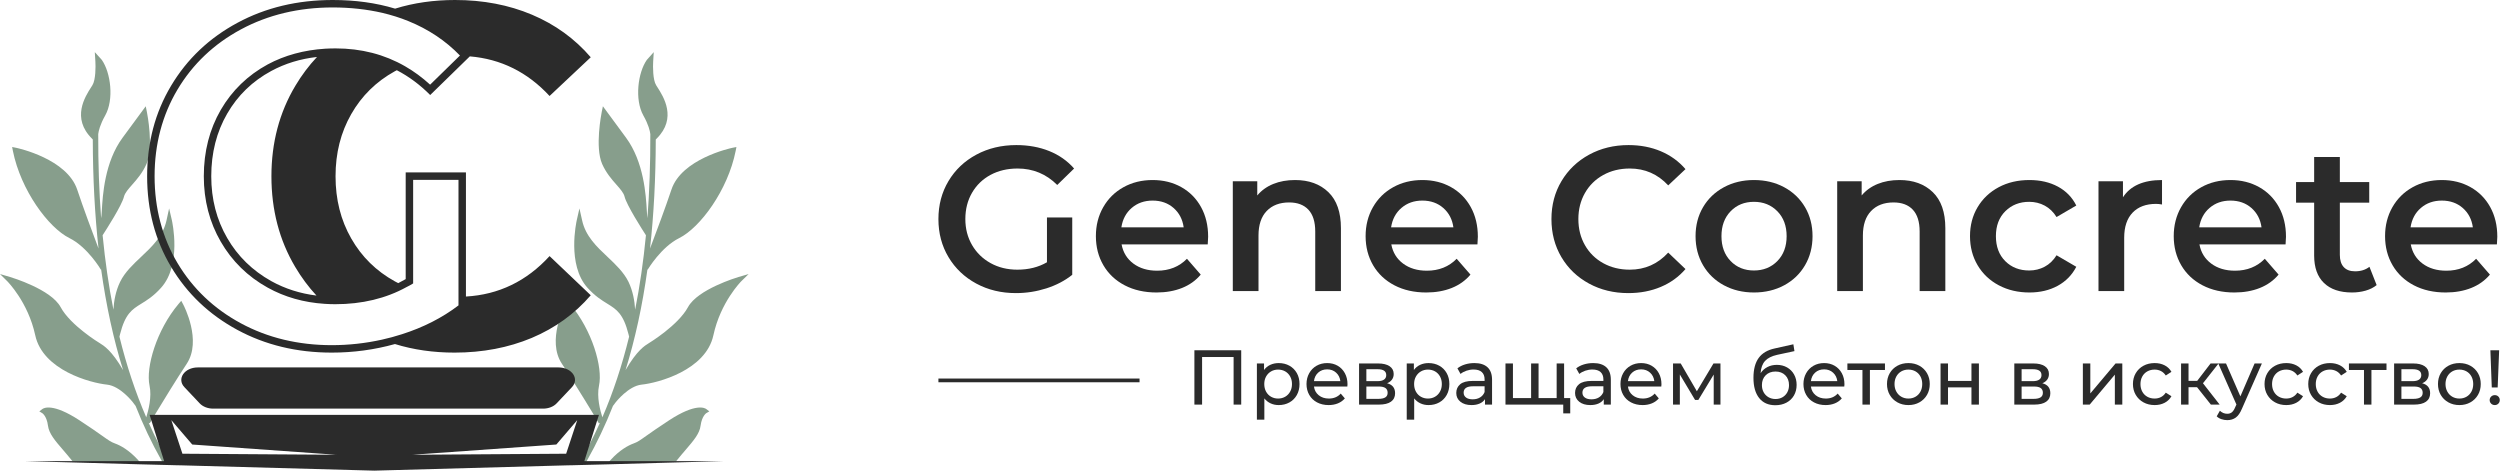 <?xml version="1.0" encoding="UTF-8"?> <svg xmlns="http://www.w3.org/2000/svg" width="510" height="97" viewBox="0 0 510 97" fill="none"> <path d="M144.107 83.464L144.699 83.919L144.061 84.299C144.061 84.299 143.18 84.892 142.922 86.821C142.724 88.446 141.509 89.859 139.853 91.789C139.321 92.411 138.729 93.095 138.121 93.855C138.045 93.946 137.969 94.037 137.909 94.128L123.978 94.508C124.16 94.28 124.358 94.052 124.54 93.855C126.439 91.773 128.171 90.862 129.25 90.467C130.07 90.178 130.541 89.829 131.832 88.917C132.774 88.249 134.202 87.246 136.496 85.742C141.965 82.172 143.788 83.221 144.107 83.464Z" fill="#879E8C"></path> <path d="M152.72 55.906L151.216 57.38C151.171 57.425 146.993 61.633 145.535 68.378C144 75.549 134.187 78.131 130.875 78.466C128.186 78.754 125.679 81.99 125.649 82.005L125.041 82.811C123.507 86.7 121.76 90.376 119.8 93.855C119.663 94.113 119.512 94.371 119.36 94.629L118.053 94.66C118.798 93.414 119.496 92.138 120.165 90.832C120.94 89.343 121.684 87.824 122.383 86.259L122.17 86.35C122.155 86.335 122.018 86.107 121.775 85.712C121.593 85.393 121.319 84.953 121.015 84.421C120.073 82.856 118.676 80.577 117.263 78.329C116.595 77.266 115.926 76.202 115.303 75.245C115.076 74.881 114.848 74.531 114.62 74.197C111.49 69.473 115.197 62.378 115.349 62.074L115.744 61.36L116.276 61.998C120.818 67.376 123.006 74.957 122.2 78.663C121.699 80.988 122.443 83.783 122.884 85.135C125.087 80.046 126.895 74.562 128.338 68.683L128.216 68.181C127.153 63.988 125.801 63.138 123.917 61.968C122.732 61.239 121.395 60.418 119.831 58.687C115.638 53.992 117.582 45.303 117.658 44.923L118.205 42.523L118.752 44.953C119.451 48.174 121.729 50.331 123.947 52.412C125.573 53.947 127.244 55.527 128.216 57.502C129.097 59.34 129.462 61.36 129.568 63.168C130.526 58.367 131.255 53.309 131.771 47.992C131.042 46.867 127.837 41.854 127.411 40.107C127.229 39.348 126.545 38.573 125.755 37.676C124.813 36.613 123.644 35.276 122.839 33.453C121.335 30.035 122.687 23.184 122.747 22.88L122.991 21.68L127.7 28.076C131.361 33.043 131.771 39.803 131.954 43.055C131.969 43.389 131.999 43.677 132.014 43.92C132.029 44.133 132.045 44.331 132.075 44.513C132.485 39.074 132.683 33.362 132.667 27.362C132.592 26.724 132.303 25.432 131.239 23.549C129.432 20.298 130.131 14.798 131.954 12.216L133.366 10.636L133.245 12.596C133.184 13.553 133.169 16.287 133.852 17.381C133.928 17.503 134.02 17.639 134.111 17.791C135.326 19.69 138.182 24.096 133.943 28.288L133.776 28.456C133.761 36.355 133.381 43.753 132.607 50.696C133.898 47.293 135.766 42.295 136.967 38.695C139.033 32.42 148.968 30.248 149.393 30.157L150.229 29.99L150.077 30.78C148.482 38.801 142.831 46.442 138.562 48.569C134.87 50.392 132.166 54.95 132.136 54.995L132.075 54.965C131.057 62.348 129.568 69.184 127.609 75.504C129.948 71.463 131.543 70.506 132.364 70.004C132.409 69.974 138.319 66.404 140.354 62.652C142.314 59.021 150.29 56.621 150.639 56.514L152.72 55.906Z" fill="#879E8C"></path> <path d="M28.18 93.855C28.363 94.052 28.56 94.28 28.727 94.508L14.827 94.128H14.812C14.751 94.037 14.675 93.946 14.599 93.855C13.991 93.095 13.399 92.411 12.867 91.789C11.196 89.859 9.996 88.447 9.783 86.821C9.54 84.892 8.644 84.299 8.644 84.299L8.021 83.919L8.613 83.464C8.917 83.221 10.755 82.172 16.209 85.742C18.518 87.246 19.931 88.249 20.873 88.918C22.164 89.829 22.651 90.178 23.456 90.467C24.549 90.862 26.281 91.773 28.18 93.855Z" fill="#879E8C"></path> <path d="M32.51 90.771C33.178 92.108 33.892 93.399 34.652 94.66L33.345 94.629C33.194 94.371 33.057 94.113 32.905 93.855C30.945 90.376 29.198 86.7 27.664 82.81L27.056 82.005C27.041 81.99 24.534 78.754 21.845 78.466C18.518 78.131 8.72 75.549 7.186 68.378C5.727 61.633 1.534 57.425 1.489 57.38L0 55.906L2.081 56.514C2.415 56.62 10.406 59.02 12.366 62.651C14.386 66.403 20.296 69.974 20.357 70.004C21.162 70.505 22.772 71.462 25.112 75.503C23.137 69.184 21.663 62.347 20.63 54.964L20.57 54.995C20.554 54.949 17.85 50.392 14.159 48.569C9.875 46.442 4.239 38.801 2.628 30.779L2.476 29.989L3.327 30.157C3.737 30.248 13.672 32.42 15.754 38.694C16.954 42.295 18.807 47.293 20.099 50.696C19.339 43.753 18.944 36.355 18.929 28.455L18.777 28.288C14.523 24.095 17.379 19.69 18.594 17.791C18.701 17.639 18.792 17.502 18.853 17.381C19.536 16.287 19.521 13.552 19.46 12.595L19.339 10.635L20.767 12.215C22.59 14.798 23.289 20.297 21.466 23.548C20.402 25.432 20.113 26.723 20.038 27.361C20.022 33.362 20.22 39.074 20.63 44.513C20.66 44.33 20.691 44.133 20.706 43.92C20.721 43.677 20.736 43.388 20.767 43.054C20.949 39.803 21.344 33.043 25.02 28.075L29.73 21.68L29.973 22.88C30.034 23.183 31.386 30.035 29.882 33.453C29.076 35.276 27.907 36.613 26.965 37.676C26.175 38.572 25.491 39.347 25.294 40.107C24.884 41.854 21.663 46.867 20.934 47.991C21.45 53.308 22.18 58.367 23.137 63.168C23.243 61.36 23.608 59.339 24.504 57.501C25.461 55.526 27.147 53.946 28.773 52.412C30.991 50.331 33.269 48.174 33.968 44.953L34.5 42.522L35.062 44.923C35.138 45.302 37.083 53.992 32.874 58.686C31.325 60.418 29.988 61.238 28.803 61.968C26.919 63.137 25.552 63.988 24.489 68.181L24.367 68.682C25.81 74.561 27.633 80.045 29.836 85.135C30.262 83.782 31.006 80.987 30.505 78.663C29.715 74.956 31.902 67.376 36.429 61.998L36.976 61.36L37.356 62.074C37.523 62.378 41.215 69.472 38.1 74.197C36.065 77.265 33.27 81.838 31.705 84.421C31.386 84.952 31.127 85.393 30.93 85.712C30.687 86.107 30.55 86.335 30.55 86.35L30.337 86.259C31.021 87.793 31.735 89.297 32.51 90.755C32.495 90.771 32.495 90.771 32.51 90.771Z" fill="#879E8C"></path> <path d="M213.58 44.36H218.738V56.061C217.228 57.263 215.467 58.186 213.454 58.828C211.441 59.471 209.372 59.793 207.248 59.793C204.255 59.793 201.558 59.143 199.153 57.843C196.749 56.542 194.861 54.746 193.492 52.453C192.122 50.161 191.437 47.575 191.437 44.696C191.437 41.816 192.122 39.23 193.492 36.937C194.861 34.645 196.755 32.848 199.174 31.547C201.592 30.247 204.312 29.597 207.331 29.597C209.791 29.597 212.028 30.003 214.041 30.814C216.054 31.624 217.746 32.813 219.116 34.378L215.677 37.734C213.44 35.498 210.742 34.378 207.583 34.378C205.514 34.378 203.675 34.812 202.068 35.678C200.46 36.545 199.202 37.762 198.293 39.328C197.385 40.893 196.931 42.682 196.931 44.696C196.931 46.653 197.385 48.414 198.293 49.98C199.202 51.545 200.46 52.776 202.068 53.67C203.675 54.565 205.499 55.012 207.541 55.012C209.833 55.012 211.846 54.509 213.58 53.502L213.58 44.36Z" fill="#2B2B2B"></path> <path d="M246.376 49.854H228.803C229.11 51.503 229.915 52.81 231.215 53.775C232.515 54.739 234.129 55.222 236.059 55.222C238.519 55.222 240.546 54.411 242.14 52.789L244.95 56.019C243.943 57.221 242.671 58.13 241.134 58.745C239.596 59.36 237.862 59.667 235.933 59.667C233.472 59.667 231.305 59.178 229.432 58.2C227.559 57.221 226.112 55.858 225.092 54.111C224.071 52.364 223.561 50.385 223.561 48.176C223.561 45.995 224.057 44.032 225.05 42.283C226.042 40.536 227.419 39.174 229.181 38.195C230.942 37.216 232.927 36.727 235.136 36.727C237.317 36.727 239.268 37.209 240.986 38.174C242.706 39.138 244.048 40.494 245.013 42.242C245.978 43.989 246.46 46.01 246.46 48.302C246.46 48.665 246.432 49.183 246.376 49.854ZM230.879 42.41C229.719 43.403 229.013 44.723 228.761 46.372H241.469C241.245 44.751 240.56 43.437 239.414 42.431C238.268 41.424 236.841 40.92 235.136 40.92C233.459 40.92 232.039 41.417 230.879 42.41Z" fill="#2B2B2B"></path> <path d="M270.993 39.201C272.698 40.851 273.55 43.297 273.55 46.54V59.373H268.308V47.211C268.308 45.255 267.847 43.78 266.924 42.787C266.002 41.795 264.687 41.298 262.982 41.298C261.053 41.298 259.529 41.879 258.411 43.038C257.293 44.199 256.734 45.869 256.734 48.05V59.373H251.491V36.979H256.482V39.872C257.348 38.838 258.439 38.055 259.753 37.524C261.067 36.992 262.548 36.727 264.199 36.727C267.022 36.727 269.287 37.552 270.993 39.201Z" fill="#2B2B2B"></path> <path d="M301.398 49.854H283.826C284.134 51.503 284.937 52.81 286.237 53.775C287.538 54.739 289.152 55.222 291.081 55.222C293.541 55.222 295.569 54.411 297.162 52.789L299.973 56.019C298.966 57.221 297.693 58.13 296.156 58.745C294.618 59.36 292.885 59.667 290.956 59.667C288.495 59.667 286.328 59.178 284.455 58.2C282.582 57.221 281.135 55.858 280.114 54.111C279.094 52.364 278.584 50.385 278.584 48.176C278.584 45.995 279.08 44.032 280.072 42.283C281.064 40.536 282.442 39.174 284.204 38.195C285.965 37.216 287.95 36.727 290.159 36.727C292.34 36.727 294.29 37.209 296.01 38.174C297.729 39.138 299.07 40.494 300.035 42.242C301 43.989 301.482 46.01 301.482 48.302C301.482 48.665 301.454 49.183 301.398 49.854ZM285.902 42.41C284.741 43.403 284.036 44.723 283.784 46.372H296.491C296.268 44.751 295.583 43.437 294.436 42.431C293.29 41.424 291.864 40.92 290.159 40.92C288.481 40.92 287.062 41.417 285.902 42.41Z" fill="#2B2B2B"></path> <path d="M324.148 57.843C321.758 56.542 319.885 54.746 318.528 52.453C317.172 50.161 316.495 47.575 316.495 44.696C316.495 41.816 317.18 39.23 318.55 36.937C319.919 34.645 321.8 32.848 324.19 31.547C326.581 30.247 329.258 29.597 332.222 29.597C334.626 29.597 336.82 30.017 338.806 30.856C340.791 31.695 342.469 32.91 343.839 34.504L340.315 37.818C338.19 35.525 335.577 34.378 332.474 34.378C330.46 34.378 328.657 34.819 327.063 35.7C325.47 36.581 324.226 37.803 323.331 39.369C322.436 40.935 321.988 42.71 321.988 44.696C321.988 46.681 322.436 48.456 323.331 50.022C324.226 51.587 325.47 52.81 327.063 53.691C328.657 54.572 330.46 55.012 332.474 55.012C335.577 55.012 338.19 53.852 340.315 51.532L343.839 54.886C342.469 56.48 340.783 57.696 338.785 58.535C336.786 59.373 334.584 59.793 332.18 59.793C329.216 59.793 326.539 59.143 324.148 57.843Z" fill="#2B2B2B"></path> <path d="M351.681 58.2C349.863 57.221 348.444 55.858 347.424 54.111C346.403 52.364 345.894 50.385 345.894 48.176C345.894 45.968 346.403 43.996 347.424 42.263C348.444 40.529 349.863 39.174 351.681 38.194C353.498 37.216 355.539 36.727 357.804 36.727C360.096 36.727 362.151 37.216 363.969 38.194C365.786 39.174 367.205 40.529 368.225 42.263C369.246 43.996 369.757 45.968 369.757 48.176C369.757 50.385 369.246 52.364 368.225 54.111C367.205 55.858 365.786 57.221 363.969 58.2C362.151 59.178 360.096 59.667 357.804 59.667C355.539 59.667 353.498 59.178 351.681 58.2ZM362.585 53.25C363.843 51.965 364.472 50.273 364.472 48.176C364.472 46.079 363.843 44.388 362.585 43.102C361.327 41.816 359.733 41.172 357.804 41.172C355.875 41.172 354.288 41.816 353.044 43.102C351.8 44.388 351.178 46.079 351.178 48.176C351.178 50.273 351.8 51.965 353.044 53.25C354.288 54.536 355.875 55.18 357.804 55.18C359.733 55.18 361.327 54.536 362.585 53.25Z" fill="#2B2B2B"></path> <path d="M394.29 39.201C395.995 40.851 396.848 43.297 396.848 46.54V59.373H391.606V47.211C391.606 45.255 391.145 43.78 390.222 42.787C389.299 41.795 387.984 41.298 386.279 41.298C384.351 41.298 382.826 41.879 381.708 43.038C380.59 44.199 380.031 45.869 380.031 48.05V59.373H374.788V36.979H379.779V39.872C380.645 38.838 381.736 38.055 383.051 37.524C384.364 36.992 385.846 36.727 387.496 36.727C390.319 36.727 392.584 37.552 394.29 39.201Z" fill="#2B2B2B"></path> <path d="M407.752 58.2C405.907 57.221 404.467 55.858 403.433 54.111C402.397 52.364 401.881 50.385 401.881 48.176C401.881 45.968 402.397 43.996 403.433 42.263C404.467 40.529 405.899 39.174 407.731 38.194C409.563 37.216 411.652 36.727 414.001 36.727C416.209 36.727 418.145 37.174 419.81 38.069C421.473 38.964 422.725 40.249 423.562 41.927L419.537 44.276C418.893 43.241 418.09 42.466 417.125 41.948C416.161 41.431 415.105 41.172 413.959 41.172C412.002 41.172 410.38 41.809 409.094 43.08C407.808 44.353 407.165 46.052 407.165 48.176C407.165 50.301 407.801 51.999 409.073 53.272C410.345 54.544 411.974 55.18 413.959 55.18C415.105 55.18 416.161 54.921 417.125 54.403C418.09 53.887 418.894 53.11 419.537 52.076L423.562 54.425C422.696 56.103 421.431 57.396 419.768 58.304C418.103 59.213 416.182 59.667 414.001 59.667C411.68 59.667 409.598 59.178 407.752 58.2Z" fill="#2B2B2B"></path> <path d="M441.051 36.727V41.717C440.603 41.634 440.198 41.592 439.835 41.592C437.794 41.592 436.2 42.186 435.054 43.374C433.907 44.563 433.335 46.275 433.335 48.512V59.373H428.092V36.979H433.083V40.249C434.593 37.901 437.249 36.727 441.051 36.727Z" fill="#2B2B2B"></path> <path d="M466.256 49.854H448.684C448.991 51.503 449.795 52.81 451.095 53.775C452.395 54.739 454.01 55.222 455.938 55.222C458.398 55.222 460.427 54.411 462.02 52.789L464.83 56.019C463.823 57.221 462.551 58.13 461.014 58.745C459.476 59.36 457.742 59.667 455.813 59.667C453.353 59.667 451.186 59.178 449.312 58.2C447.439 57.221 445.992 55.858 444.972 54.111C443.951 52.364 443.441 50.385 443.441 48.176C443.441 45.995 443.937 44.032 444.93 42.283C445.922 40.536 447.3 39.174 449.062 38.195C450.822 37.216 452.808 36.727 455.017 36.727C457.197 36.727 459.147 37.209 460.867 38.174C462.586 39.138 463.928 40.494 464.893 42.242C465.857 43.989 466.34 46.01 466.34 48.302C466.34 48.665 466.312 49.183 466.256 49.854ZM450.76 42.41C449.599 43.403 448.894 44.723 448.642 46.372H461.349C461.125 44.751 460.44 43.437 459.294 42.431C458.147 41.424 456.722 40.92 455.017 40.92C453.339 40.92 451.919 41.417 450.76 42.41Z" fill="#2B2B2B"></path> <path d="M484.835 58.158C484.22 58.66 483.472 59.038 482.591 59.289C481.71 59.541 480.78 59.667 479.802 59.667C477.342 59.667 475.44 59.025 474.099 57.737C472.757 56.452 472.086 54.578 472.086 52.118V41.34H468.395V37.146H472.086V32.03H477.328V37.146H483.325V41.34H477.328V51.992C477.328 53.083 477.593 53.915 478.125 54.487C478.655 55.061 479.425 55.348 480.432 55.348C481.605 55.348 482.584 55.04 483.367 54.425L484.835 58.158Z" fill="#2B2B2B"></path> <path d="M509.368 49.854H491.796C492.103 51.503 492.907 52.81 494.207 53.775C495.508 54.739 497.122 55.222 499.051 55.222C501.511 55.222 503.539 54.411 505.132 52.789L507.942 56.019C506.936 57.221 505.663 58.13 504.126 58.745C502.588 59.36 500.854 59.667 498.926 59.667C496.465 59.667 494.298 59.178 492.425 58.2C490.552 57.221 489.104 55.858 488.084 54.111C487.063 52.364 486.554 50.385 486.554 48.176C486.554 45.995 487.05 44.032 488.042 42.283C489.034 40.536 490.412 39.174 492.174 38.195C493.934 37.216 495.92 36.727 498.129 36.727C500.31 36.727 502.26 37.209 503.979 38.174C505.698 39.138 507.04 40.494 508.005 42.242C508.97 43.989 509.452 46.01 509.452 48.302C509.452 48.665 509.424 49.183 509.368 49.854ZM493.872 42.41C492.711 43.403 492.006 44.723 491.754 46.372H504.461C504.237 44.751 503.553 43.437 502.406 42.431C501.26 41.424 499.834 40.92 498.129 40.92C496.451 40.92 495.031 41.417 493.872 42.41Z" fill="#2B2B2B"></path> <path d="M253.208 71.453V82.539H251.655V72.831H245.226V82.539H243.657V71.453H253.208Z" fill="#2B2B2B"></path> <path d="M263.043 74.605C263.687 74.964 264.19 75.465 264.555 76.11C264.919 76.753 265.102 77.498 265.102 78.342C265.102 79.188 264.919 79.934 264.555 80.583C264.19 81.233 263.686 81.737 263.043 82.096C262.398 82.455 261.67 82.635 260.857 82.635C260.255 82.635 259.703 82.519 259.202 82.286C258.7 82.054 258.275 81.716 257.927 81.273V85.612H256.406V74.146H257.863V75.476C258.201 75.011 258.629 74.66 259.146 74.423C259.664 74.185 260.233 74.067 260.857 74.067C261.67 74.067 262.398 74.246 263.043 74.605ZM262.18 80.932C262.607 80.684 262.945 80.335 263.193 79.887C263.441 79.438 263.566 78.923 263.566 78.342C263.566 77.762 263.442 77.247 263.193 76.798C262.945 76.35 262.608 76.004 262.18 75.761C261.752 75.518 261.269 75.397 260.731 75.397C260.202 75.397 259.725 75.521 259.297 75.769C258.869 76.017 258.531 76.363 258.283 76.806C258.035 77.249 257.911 77.762 257.911 78.342C257.911 78.923 258.032 79.438 258.275 79.887C258.519 80.335 258.856 80.684 259.289 80.932C259.722 81.18 260.202 81.304 260.731 81.304C261.269 81.304 261.752 81.18 262.18 80.932Z" fill="#2B2B2B"></path> <path d="M274.858 78.849H268.048C268.143 79.588 268.467 80.183 269.022 80.631C269.576 81.08 270.265 81.304 271.088 81.304C272.091 81.304 272.899 80.966 273.512 80.29L274.351 81.273C273.971 81.716 273.498 82.054 272.934 82.286C272.368 82.519 271.737 82.635 271.041 82.635C270.154 82.635 269.367 82.453 268.681 82.088C267.994 81.724 267.464 81.215 267.089 80.56C266.714 79.906 266.527 79.166 266.527 78.342C266.527 77.529 266.709 76.796 267.073 76.141C267.438 75.487 267.939 74.977 268.578 74.612C269.217 74.248 269.938 74.067 270.74 74.067C271.542 74.067 272.258 74.248 272.886 74.612C273.514 74.977 274.005 75.487 274.358 76.141C274.712 76.796 274.89 77.545 274.89 78.39C274.89 78.506 274.879 78.659 274.858 78.849ZM268.91 76.014C268.42 76.458 268.132 77.038 268.048 77.756H273.433C273.348 77.049 273.061 76.471 272.569 76.023C272.078 75.573 271.469 75.349 270.74 75.349C270.012 75.349 269.401 75.57 268.91 76.014Z" fill="#2B2B2B"></path> <path d="M284.598 80.227C284.598 80.966 284.321 81.536 283.767 81.938C283.212 82.339 282.386 82.539 281.288 82.539H277.249V74.146H281.146C282.138 74.146 282.914 74.333 283.474 74.707C284.033 75.082 284.313 75.613 284.313 76.299C284.313 76.742 284.194 77.125 283.957 77.447C283.719 77.77 283.389 78.015 282.967 78.184C284.054 78.459 284.598 79.14 284.598 80.227ZM278.738 77.756H281.019C281.6 77.756 282.04 77.651 282.341 77.44C282.642 77.229 282.793 76.922 282.793 76.521C282.793 75.719 282.201 75.318 281.019 75.318H278.738V77.756ZM282.603 81.067C282.919 80.867 283.077 80.555 283.077 80.132C283.077 79.699 282.933 79.377 282.642 79.166C282.352 78.955 281.895 78.849 281.273 78.849H278.738V81.368H281.177C281.811 81.368 282.286 81.267 282.603 81.067Z" fill="#2B2B2B"></path> <path d="M293.61 74.605C294.254 74.964 294.758 75.465 295.122 76.11C295.486 76.753 295.669 77.498 295.669 78.342C295.669 79.188 295.486 79.934 295.122 80.583C294.758 81.233 294.254 81.737 293.61 82.096C292.966 82.455 292.237 82.635 291.425 82.635C290.822 82.635 290.271 82.519 289.77 82.286C289.268 82.054 288.843 81.716 288.494 81.273V85.612H286.974V74.146H288.431V75.476C288.769 75.011 289.196 74.66 289.714 74.423C290.231 74.185 290.801 74.067 291.425 74.067C292.237 74.067 292.966 74.246 293.61 74.605ZM292.747 80.932C293.175 80.684 293.513 80.335 293.761 79.887C294.009 79.438 294.133 78.923 294.133 78.342C294.133 77.762 294.009 77.247 293.761 76.798C293.513 76.35 293.175 76.004 292.747 75.761C292.319 75.518 291.836 75.397 291.298 75.397C290.77 75.397 290.292 75.521 289.864 75.769C289.437 76.017 289.099 76.363 288.851 76.806C288.602 77.249 288.478 77.762 288.478 78.342C288.478 78.923 288.6 79.438 288.843 79.887C289.086 80.335 289.423 80.684 289.856 80.932C290.289 81.18 290.77 81.304 291.298 81.304C291.836 81.304 292.319 81.18 292.747 80.932Z" fill="#2B2B2B"></path> <path d="M303.453 74.921C304.071 75.491 304.38 76.342 304.38 77.471V82.539H302.939V81.431C302.686 81.822 302.323 82.119 301.854 82.325C301.384 82.531 300.827 82.635 300.183 82.635C299.243 82.635 298.49 82.407 297.926 81.953C297.361 81.499 297.078 80.903 297.078 80.164C297.078 79.425 297.348 78.831 297.887 78.382C298.425 77.934 299.28 77.709 300.452 77.709H302.859V77.408C302.859 76.753 302.669 76.252 302.289 75.903C301.909 75.555 301.35 75.381 300.61 75.381C300.114 75.381 299.629 75.463 299.153 75.626C298.678 75.79 298.276 76.009 297.949 76.283L297.316 75.143C297.749 74.795 298.267 74.528 298.868 74.343C299.47 74.158 300.108 74.067 300.784 74.067C301.946 74.067 302.836 74.352 303.453 74.921ZM301.94 81.074C302.363 80.816 302.669 80.448 302.859 79.974V78.802H300.516C299.227 78.802 298.583 79.234 298.583 80.101C298.583 80.523 298.747 80.856 299.074 81.098C299.401 81.341 299.855 81.462 300.436 81.462C301.017 81.462 301.519 81.333 301.94 81.074Z" fill="#2B2B2B"></path> <path d="M319.077 74.146V82.539H307.119V74.146H308.64V81.209H312.346V74.146H313.866V81.209H317.557V74.146H319.077ZM320.328 81.209V84.329H318.902V82.539H317.493V81.209H320.328Z" fill="#2B2B2B"></path> <path d="M327.685 74.921C328.303 75.491 328.611 76.342 328.611 77.471V82.539H327.17V81.431C326.917 81.822 326.555 82.119 326.085 82.325C325.615 82.531 325.059 82.635 324.414 82.635C323.475 82.635 322.722 82.407 322.157 81.953C321.593 81.499 321.31 80.903 321.31 80.164C321.31 79.425 321.579 78.831 322.118 78.382C322.656 77.934 323.512 77.709 324.684 77.709H327.091V77.408C327.091 76.753 326.9 76.252 326.52 75.903C326.141 75.555 325.581 75.381 324.842 75.381C324.346 75.381 323.86 75.463 323.385 75.626C322.909 75.79 322.508 76.009 322.181 76.283L321.548 75.143C321.98 74.795 322.498 74.528 323.1 74.343C323.701 74.158 324.34 74.067 325.016 74.067C326.178 74.067 327.067 74.352 327.685 74.921ZM326.172 81.074C326.595 80.816 326.9 80.448 327.091 79.974V78.802H324.747C323.459 78.802 322.814 79.234 322.814 80.101C322.814 80.523 322.979 80.856 323.306 81.098C323.633 81.341 324.087 81.462 324.668 81.462C325.248 81.462 325.75 81.333 326.172 81.074Z" fill="#2B2B2B"></path> <path d="M338.905 78.849H332.096C332.19 79.588 332.515 80.183 333.069 80.631C333.624 81.08 334.313 81.304 335.136 81.304C336.139 81.304 336.947 80.966 337.56 80.29L338.398 81.273C338.019 81.716 337.546 82.054 336.982 82.286C336.416 82.519 335.785 82.635 335.089 82.635C334.202 82.635 333.415 82.453 332.729 82.088C332.042 81.724 331.512 81.215 331.137 80.56C330.762 79.906 330.575 79.166 330.575 78.342C330.575 77.529 330.757 76.796 331.121 76.141C331.485 75.487 331.987 74.977 332.626 74.612C333.265 74.248 333.985 74.067 334.788 74.067C335.59 74.067 336.306 74.248 336.934 74.612C337.561 74.977 338.053 75.487 338.406 76.141C338.76 76.796 338.938 77.545 338.938 78.39C338.938 78.506 338.927 78.659 338.905 78.849ZM332.958 76.014C332.468 76.458 332.18 77.038 332.096 77.756H337.481C337.396 77.049 337.109 76.471 336.617 76.023C336.126 75.573 335.517 75.349 334.788 75.349C334.06 75.349 333.449 75.57 332.958 76.014Z" fill="#2B2B2B"></path> <path d="M350.974 74.146V82.539H349.596V76.41L346.46 81.589H345.795L342.69 76.395V82.539H341.297V74.146H342.865L346.159 79.816L349.549 74.146H350.974Z" fill="#2B2B2B"></path> <path d="M364.563 74.953C365.175 75.302 365.652 75.784 365.996 76.403C366.339 77.02 366.511 77.725 366.511 78.517C366.511 79.33 366.328 80.05 365.964 80.679C365.6 81.307 365.088 81.795 364.428 82.144C363.768 82.492 363.016 82.666 362.171 82.666C360.745 82.666 359.645 82.178 358.869 81.201C358.093 80.225 357.705 78.849 357.705 77.075C357.705 75.355 358.059 74.006 358.766 73.028C359.473 72.052 360.556 71.406 362.013 71.089L365.846 70.234L366.067 71.627L362.535 72.388C361.437 72.63 360.619 73.042 360.08 73.623C359.542 74.203 359.235 75.038 359.162 76.125C359.52 75.587 359.985 75.17 360.556 74.874C361.126 74.578 361.765 74.431 362.472 74.431C363.253 74.431 363.95 74.605 364.563 74.953ZM363.636 81.035C364.053 80.792 364.378 80.457 364.61 80.029C364.842 79.602 364.958 79.114 364.958 78.565C364.958 77.731 364.705 77.06 364.198 76.553C363.691 76.046 363.026 75.792 362.202 75.792C361.379 75.792 360.711 76.046 360.199 76.553C359.687 77.06 359.431 77.731 359.431 78.565C359.431 79.114 359.55 79.602 359.787 80.029C360.024 80.457 360.354 80.792 360.777 81.035C361.199 81.278 361.675 81.4 362.202 81.4C362.741 81.4 363.219 81.278 363.636 81.035Z" fill="#2B2B2B"></path> <path d="M376.234 78.849H369.425C369.52 79.588 369.844 80.183 370.398 80.631C370.953 81.08 371.642 81.304 372.465 81.304C373.468 81.304 374.276 80.966 374.889 80.29L375.728 81.273C375.348 81.716 374.875 82.054 374.311 82.286C373.745 82.519 373.114 82.635 372.418 82.635C371.531 82.635 370.744 82.453 370.058 82.088C369.371 81.724 368.841 81.215 368.466 80.56C368.091 79.906 367.904 79.166 367.904 78.342C367.904 77.529 368.086 76.796 368.45 76.141C368.814 75.487 369.316 74.977 369.955 74.612C370.594 74.248 371.314 74.067 372.117 74.067C372.919 74.067 373.635 74.248 374.263 74.612C374.891 74.977 375.382 75.487 375.735 76.141C376.089 76.796 376.267 77.545 376.267 78.39C376.267 78.506 376.256 78.659 376.234 78.849ZM370.287 76.014C369.797 76.458 369.509 77.038 369.425 77.756H374.81C374.725 77.049 374.438 76.471 373.946 76.023C373.455 75.573 372.846 75.349 372.117 75.349C371.389 75.349 370.778 75.57 370.287 76.014Z" fill="#2B2B2B"></path> <path d="M384.533 75.476H381.461V82.539H379.94V75.476H376.868V74.146H384.533L384.533 75.476Z" fill="#2B2B2B"></path> <path d="M387.068 82.08C386.403 81.711 385.883 81.201 385.508 80.552C385.133 79.903 384.946 79.166 384.946 78.342C384.946 77.519 385.133 76.782 385.508 76.133C385.883 75.484 386.403 74.977 387.068 74.612C387.733 74.248 388.483 74.067 389.317 74.067C390.151 74.067 390.898 74.248 391.558 74.612C392.218 74.977 392.735 75.484 393.11 76.133C393.485 76.782 393.673 77.519 393.673 78.342C393.673 79.166 393.485 79.903 393.11 80.552C392.735 81.202 392.218 81.711 391.558 82.08C390.898 82.451 390.151 82.635 389.317 82.635C388.483 82.635 387.733 82.451 387.068 82.08ZM390.766 80.932C391.194 80.684 391.529 80.335 391.772 79.887C392.015 79.438 392.137 78.923 392.137 78.342C392.137 77.762 392.015 77.247 391.772 76.798C391.529 76.35 391.194 76.004 390.766 75.761C390.339 75.518 389.855 75.397 389.317 75.397C388.778 75.397 388.296 75.518 387.868 75.761C387.44 76.004 387.102 76.35 386.854 76.798C386.606 77.247 386.482 77.762 386.482 78.342C386.482 78.923 386.606 79.438 386.854 79.887C387.102 80.335 387.44 80.684 387.868 80.932C388.296 81.18 388.778 81.304 389.317 81.304C389.855 81.304 390.339 81.18 390.766 80.932Z" fill="#2B2B2B"></path> <path d="M395.873 74.146H397.394V77.709H402.177V74.146H403.697V82.539H402.177V79.024H397.394V82.539H395.873V74.146Z" fill="#2B2B2B"></path> <path d="M418.268 80.227C418.268 80.966 417.991 81.536 417.437 81.938C416.882 82.339 416.056 82.539 414.958 82.539H410.919V74.146H414.815C415.808 74.146 416.584 74.333 417.144 74.707C417.703 75.082 417.982 75.613 417.982 76.299C417.982 76.742 417.864 77.125 417.627 77.447C417.389 77.77 417.059 78.015 416.637 78.184C417.724 78.459 418.268 79.14 418.268 80.227ZM412.408 77.756H414.689C415.27 77.756 415.71 77.651 416.011 77.44C416.312 77.229 416.463 76.922 416.463 76.521C416.463 75.719 415.871 75.318 414.689 75.318H412.408V77.756ZM416.273 81.067C416.589 80.867 416.747 80.555 416.747 80.132C416.747 79.699 416.603 79.377 416.312 79.166C416.022 78.955 415.565 78.849 414.943 78.849H412.408V81.368H414.847C415.481 81.368 415.956 81.267 416.273 81.067Z" fill="#2B2B2B"></path> <path d="M424.904 74.146H426.425V80.259L431.572 74.146H432.95V82.539H431.43V76.426L426.298 82.539H424.904V74.146Z" fill="#2B2B2B"></path> <path d="M437.266 82.08C436.595 81.711 436.07 81.201 435.689 80.552C435.309 79.903 435.12 79.166 435.12 78.342C435.12 77.519 435.31 76.782 435.689 76.133C436.07 75.484 436.595 74.977 437.266 74.612C437.936 74.248 438.699 74.067 439.555 74.067C440.314 74.067 440.993 74.219 441.59 74.526C442.186 74.832 442.647 75.276 442.976 75.856L441.819 76.601C441.555 76.2 441.228 75.899 440.837 75.698C440.446 75.497 440.014 75.397 439.538 75.397C438.989 75.397 438.496 75.518 438.058 75.761C437.619 76.004 437.276 76.35 437.028 76.798C436.78 77.247 436.656 77.762 436.656 78.342C436.656 78.934 436.78 79.454 437.028 79.903C437.276 80.352 437.619 80.697 438.058 80.94C438.496 81.183 438.989 81.304 439.538 81.304C440.014 81.304 440.446 81.204 440.837 81.003C441.228 80.803 441.555 80.502 441.819 80.101L442.976 80.829C442.647 81.409 442.186 81.856 441.59 82.167C440.993 82.479 440.314 82.635 439.555 82.635C438.699 82.635 437.936 82.451 437.266 82.08Z" fill="#2B2B2B"></path> <path d="M448.201 78.992H446.459V82.539H444.938V74.146H446.459V77.694H448.233L450.957 74.146H452.589L449.405 78.184L452.81 82.539H451.021L448.201 78.992Z" fill="#2B2B2B"></path> <path d="M461.426 74.146L457.355 83.379C456.997 84.235 456.577 84.836 456.097 85.185C455.616 85.532 455.038 85.707 454.362 85.707C453.95 85.707 453.552 85.641 453.167 85.509C452.781 85.377 452.462 85.185 452.209 84.931L452.857 83.79C453.291 84.203 453.792 84.409 454.362 84.409C454.731 84.409 455.041 84.311 455.289 84.116C455.537 83.92 455.762 83.585 455.962 83.11L456.232 82.524L452.525 74.146H454.109L457.039 80.861L459.938 74.146L461.426 74.146Z" fill="#2B2B2B"></path> <path d="M464.11 82.08C463.439 81.711 462.915 81.201 462.534 80.552C462.154 79.903 461.965 79.166 461.965 78.342C461.965 77.519 462.154 76.782 462.534 76.133C462.915 75.484 463.439 74.977 464.11 74.612C464.781 74.248 465.544 74.067 466.399 74.067C467.159 74.067 467.838 74.219 468.435 74.526C469.03 74.832 469.492 75.276 469.82 75.856L468.664 76.601C468.4 76.2 468.072 75.899 467.682 75.698C467.291 75.497 466.859 75.397 466.383 75.397C465.834 75.397 465.341 75.518 464.902 75.761C464.464 76.004 464.121 76.35 463.873 76.798C463.625 77.247 463.501 77.762 463.501 78.342C463.501 78.934 463.625 79.454 463.873 79.903C464.121 80.352 464.464 80.697 464.902 80.94C465.341 81.183 465.834 81.304 466.383 81.304C466.859 81.304 467.291 81.204 467.682 81.003C468.072 80.803 468.4 80.502 468.664 80.101L469.82 80.829C469.492 81.409 469.03 81.856 468.435 82.167C467.838 82.479 467.159 82.635 466.399 82.635C465.544 82.635 464.781 82.451 464.11 82.08Z" fill="#2B2B2B"></path> <path d="M473.027 82.08C472.356 81.711 471.832 81.201 471.451 80.552C471.071 79.903 470.882 79.166 470.882 78.342C470.882 77.519 471.071 76.782 471.451 76.133C471.832 75.484 472.356 74.977 473.027 74.612C473.698 74.248 474.461 74.067 475.316 74.067C476.076 74.067 476.755 74.219 477.352 74.526C477.947 74.832 478.409 75.276 478.737 75.856L477.581 76.601C477.317 76.2 476.989 75.899 476.599 75.698C476.208 75.497 475.776 75.397 475.3 75.397C474.751 75.397 474.258 75.518 473.819 75.761C473.381 76.004 473.038 76.35 472.79 76.798C472.542 77.247 472.418 77.762 472.418 78.342C472.418 78.934 472.542 79.454 472.79 79.903C473.038 80.352 473.381 80.697 473.819 80.94C474.258 81.183 474.751 81.304 475.3 81.304C475.776 81.304 476.208 81.204 476.599 81.003C476.989 80.803 477.317 80.502 477.581 80.101L478.737 80.829C478.409 81.409 477.947 81.856 477.352 82.167C476.755 82.479 476.076 82.635 475.316 82.635C474.461 82.635 473.698 82.451 473.027 82.08Z" fill="#2B2B2B"></path> <path d="M486.846 75.476H483.773V82.539H482.253V75.476H479.181V74.146H486.846L486.846 75.476Z" fill="#2B2B2B"></path> <path d="M495.747 80.227C495.747 80.966 495.471 81.536 494.916 81.938C494.361 82.339 493.535 82.539 492.438 82.539H488.398V74.146H492.295C493.287 74.146 494.064 74.333 494.623 74.707C495.183 75.082 495.462 75.613 495.462 76.299C495.462 76.742 495.344 77.125 495.106 77.447C494.868 77.77 494.538 78.015 494.116 78.184C495.203 78.459 495.747 79.14 495.747 80.227ZM489.888 77.756H492.168C492.749 77.756 493.19 77.651 493.49 77.44C493.791 77.229 493.942 76.922 493.942 76.521C493.942 75.719 493.351 75.318 492.168 75.318H489.888V77.756ZM493.752 81.067C494.068 80.867 494.227 80.555 494.227 80.132C494.227 79.699 494.082 79.377 493.791 79.166C493.501 78.955 493.044 78.849 492.422 78.849H489.888V81.368H492.326C492.96 81.368 493.436 81.267 493.752 81.067Z" fill="#2B2B2B"></path> <path d="M499.469 82.08C498.804 81.711 498.283 81.201 497.908 80.552C497.533 79.903 497.347 79.166 497.347 78.342C497.347 77.519 497.533 76.782 497.908 76.133C498.283 75.484 498.804 74.977 499.469 74.612C500.134 74.248 500.884 74.067 501.718 74.067C502.552 74.067 503.299 74.248 503.959 74.612C504.618 74.977 505.136 75.484 505.511 76.133C505.886 76.782 506.073 77.519 506.073 78.342C506.073 79.166 505.886 79.903 505.511 80.552C505.136 81.202 504.618 81.711 503.959 82.08C503.299 82.451 502.552 82.635 501.718 82.635C500.884 82.635 500.134 82.451 499.469 82.08ZM503.167 80.932C503.595 80.684 503.93 80.335 504.173 79.887C504.415 79.438 504.537 78.923 504.537 78.342C504.537 77.762 504.415 77.247 504.173 76.798C503.93 76.35 503.595 76.004 503.167 75.761C502.739 75.518 502.256 75.397 501.718 75.397C501.179 75.397 500.696 75.518 500.268 75.761C499.841 76.004 499.503 76.35 499.255 76.798C499.007 77.247 498.883 77.762 498.883 78.342C498.883 78.923 499.007 79.438 499.255 79.887C499.503 80.335 499.841 80.684 500.268 80.932C500.696 81.18 501.179 81.304 501.718 81.304C502.256 81.304 502.739 81.18 503.167 80.932Z" fill="#2B2B2B"></path> <path d="M508.195 82.342C507.995 82.147 507.895 81.906 507.895 81.621C507.895 81.336 507.995 81.096 508.195 80.901C508.396 80.705 508.645 80.608 508.939 80.608C509.235 80.608 509.479 80.705 509.668 80.901C509.858 81.096 509.953 81.336 509.953 81.621C509.953 81.906 509.855 82.147 509.66 82.342C509.465 82.537 509.225 82.635 508.939 82.635C508.645 82.635 508.396 82.537 508.195 82.342ZM508.037 71.453H509.827L509.525 79.039H508.322L508.037 71.453Z" fill="#2B2B2B"></path> <path d="M232.466 77.222H191.437V77.983H232.466V77.222Z" fill="#2B2B2B"></path> <path d="M95.051 60.493V35.168H82.761V56.938C82.26 57.227 81.759 57.5 81.242 57.758C80.999 57.637 80.771 57.515 80.543 57.394C76.745 55.297 73.783 52.38 71.656 48.658C69.514 44.921 68.451 40.698 68.451 35.958C68.451 31.234 69.514 27.011 71.656 23.273C73.783 19.552 76.745 16.635 80.543 14.538C80.68 14.462 80.817 14.386 80.954 14.326C83.399 15.602 85.663 17.273 87.759 19.384L95.841 11.5C102.191 12.032 107.615 14.72 112.111 19.582L120.512 11.682C117.246 7.884 113.251 4.998 108.511 2.993C103.787 1.003 98.561 0 92.833 0C88.504 0 84.417 0.577 80.604 1.762C76.685 0.577 72.446 0 67.874 0C60.688 0 54.201 1.549 48.444 4.649C42.686 7.748 38.174 12.017 34.908 17.485C31.642 22.939 30.016 29.107 30.016 35.958C30.016 42.825 31.642 48.993 34.908 54.446C38.174 59.915 42.671 64.184 48.398 67.283C54.125 70.382 60.551 71.932 67.676 71.932C72.067 71.932 76.381 71.355 80.574 70.185C84.356 71.355 88.413 71.932 92.727 71.932C98.454 71.932 103.71 70.929 108.465 68.939C113.22 66.934 117.246 64.032 120.512 60.234L112.111 52.244C107.432 57.363 101.736 60.113 95.051 60.493ZM60.217 54.447C61.478 56.573 62.921 58.533 64.562 60.295C61.22 59.885 58.136 58.898 55.341 57.348C51.512 55.206 48.504 52.289 46.347 48.552C44.19 44.83 43.096 40.622 43.096 35.958C43.096 31.173 44.19 26.904 46.347 23.182C48.505 19.445 51.512 16.544 55.341 14.477C58.151 12.958 61.265 12.001 64.668 11.621C62.997 13.399 61.539 15.344 60.263 17.485C56.996 22.939 55.371 29.107 55.371 35.958C55.371 42.825 56.981 48.993 60.217 54.447ZM77.915 69.289C74.558 70.033 71.125 70.413 67.676 70.413C60.84 70.413 54.596 68.909 49.127 65.947C43.658 62.999 39.314 58.867 36.215 53.672C33.115 48.476 31.536 42.521 31.536 35.958C31.536 29.411 33.115 23.456 36.215 18.26C39.314 13.065 43.674 8.932 49.173 5.985C54.672 3.023 60.977 1.519 67.874 1.519C71.444 1.519 74.847 1.899 78.022 2.628C79.86 3.069 81.622 3.615 83.293 4.299C87.38 5.955 90.919 8.31 93.836 11.333L93.76 11.394L87.744 17.273C86.134 15.799 84.433 14.553 82.64 13.521C78.417 11.09 73.677 9.875 68.481 9.875C67.752 9.875 67.038 9.89 66.339 9.935C62.025 10.209 58.09 11.272 54.612 13.141C50.555 15.344 47.335 18.458 45.041 22.408C42.747 26.357 41.577 30.915 41.577 35.959C41.577 40.88 42.747 45.362 45.041 49.312C47.319 53.262 50.54 56.421 54.596 58.67C58.06 60.599 61.964 61.708 66.218 61.982C66.932 62.027 67.646 62.058 68.375 62.058C73.844 62.058 78.736 60.888 82.959 58.548C83.141 58.472 83.339 58.366 83.521 58.26L84.281 57.819V36.688H93.532V60.538V62.301C90.221 64.823 86.347 66.797 82.002 68.18C80.65 68.62 79.282 68.985 77.915 69.289Z" fill="#2B2B2B"></path> <path d="M40.744 82.292C41.377 82.963 42.401 83.361 43.492 83.361H76.935H77.355H110.797C111.888 83.361 112.912 82.963 113.545 82.292L116.673 78.98C118.265 77.294 116.668 74.954 113.925 74.954H77.355H76.935H40.365C37.621 74.954 36.024 77.294 37.617 78.98L40.744 82.292Z" fill="#2B2B2B"></path> <path d="M119.206 94.071L120.161 91.047L121.769 85.922L122.187 84.635H30.523L30.93 85.922L32.506 90.972V90.983L33.482 94.071H5.057L14.814 94.339H14.825L28.721 94.725H28.743L33.342 94.843L34.651 94.875L35.787 94.907L36.913 94.928L76.35 96.011L115.786 94.928L116.912 94.907L118.048 94.875L119.356 94.843L123.978 94.725L137.906 94.339L147.663 94.071H119.206ZM37.213 92.559L34.951 85.707L39.218 90.683L68.629 92.773L37.213 92.559ZM115.496 92.559L84.08 92.773L113.491 90.683L117.759 85.707L115.496 92.559Z" fill="#2B2B2B"></path> </svg> 